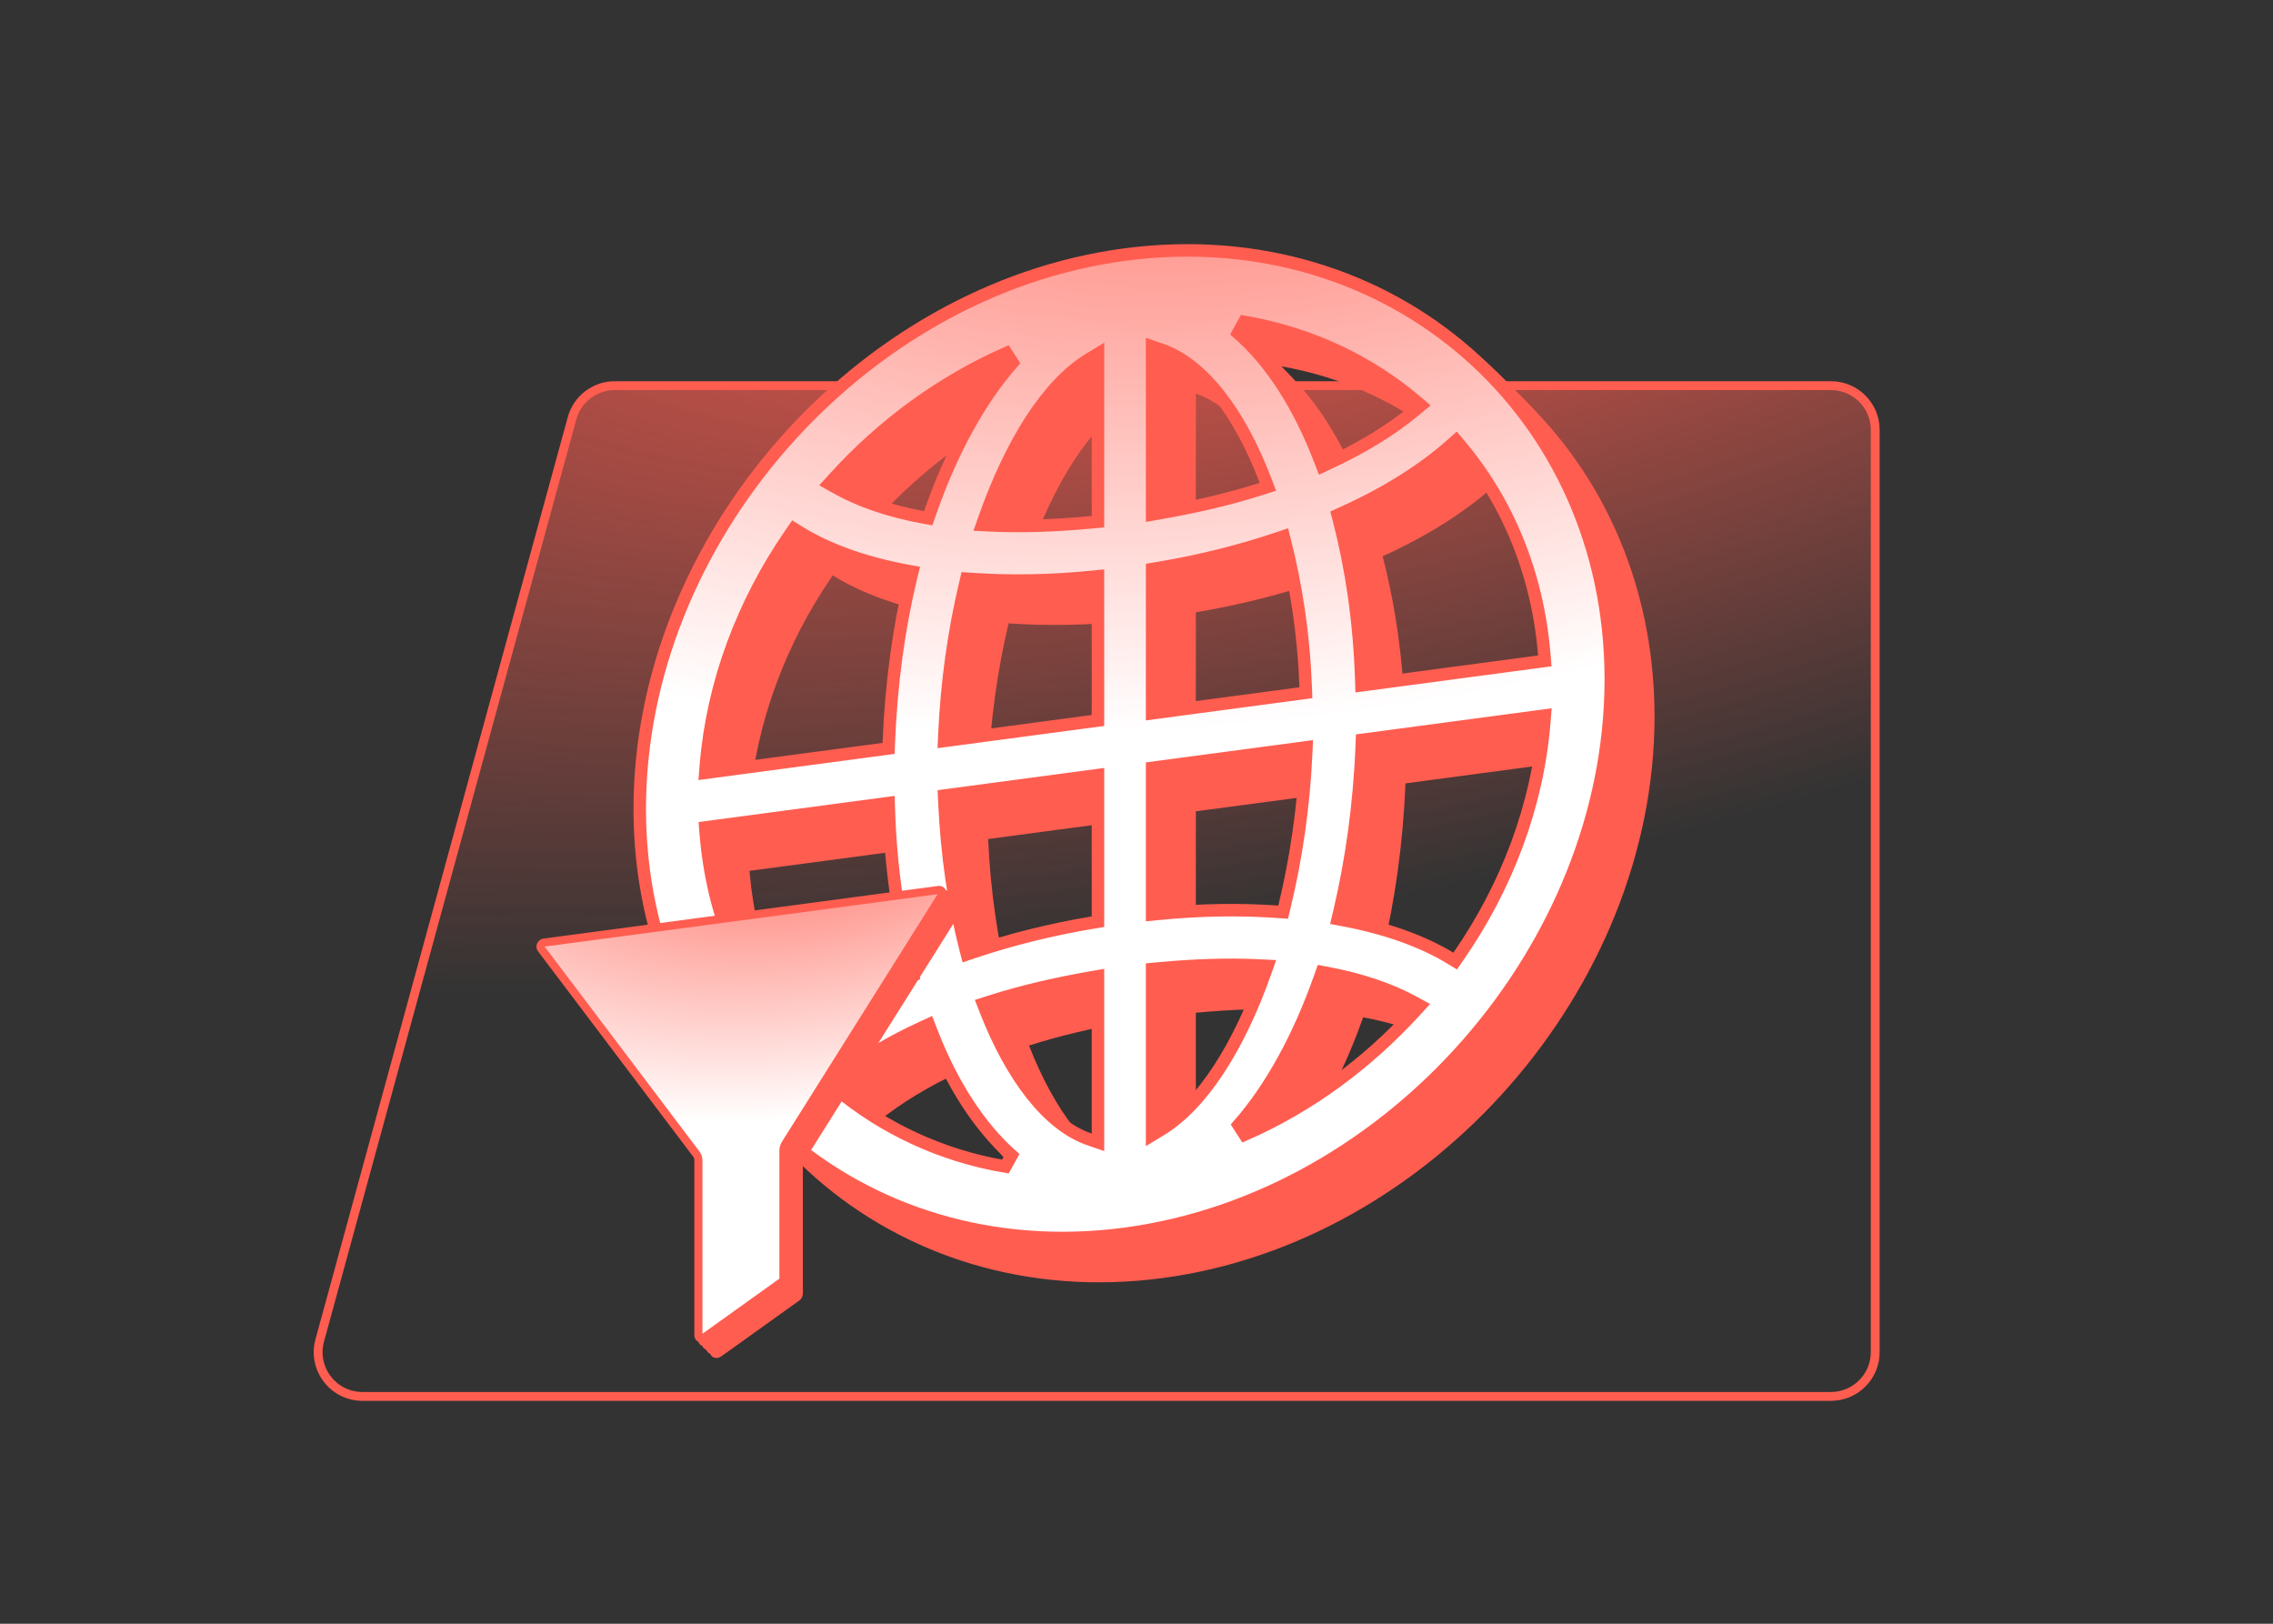 <svg width="560" height="400" viewBox="0 0 560 400" fill="none" xmlns="http://www.w3.org/2000/svg">
<rect x="0" y="0" width="560" height="400" fill="#333333" stroke="none"/>
<path d="M140.936 103.032L78.774 330.208C76.874 337.152 82.1 344 89.299 344H451.088C457.114 344 462 339.114 462 333.088V105.912C462 99.885 457.114 95 451.088 95H151.461C146.544 95 142.234 98.289 140.936 103.032Z" fill="url(#paint0_radial_874_2211)" stroke="#FF5D50" stroke-width="2.182"/>
<path d="M286.424 314.846C352.823 305.992 407.628 243.395 407.628 176.527C407.628 109.659 352.706 61.692 286.307 70.545C220.026 79.382 165.338 141.964 165.338 208.832C165.338 275.7 220.143 323.683 286.424 314.846ZM215.927 128.012C227.521 115.243 241.807 104.714 257.617 97.762C249.302 107.259 242.276 120.128 237.006 135.244C228.809 133.738 221.665 131.264 215.927 128.012ZM315.349 90.183C331.159 92.919 345.328 99.535 356.922 109.331C351.184 114.113 344.157 118.358 335.96 122.168C330.69 108.339 323.664 97.462 315.349 90.183ZM253.284 137.208C259.725 118.983 268.507 105.053 278.227 99.149V136.482C269.327 137.314 261.013 137.596 253.284 137.208ZM294.622 96.963C304.342 100.275 313.242 111.847 319.565 128.371C311.953 130.804 303.522 132.755 294.622 134.296V96.963ZM184.66 197.986C186.3 177.802 193.677 158.388 205.154 141.736C212.18 146.115 221.431 149.489 232.205 151.479C229.16 164.053 227.286 177.889 226.701 192.381L184.66 197.986ZM346.148 176.454C345.68 162.104 343.689 148.783 340.644 137.02C351.418 132.158 360.669 126.317 367.695 120.063C379.172 133.655 386.549 151.102 388.189 170.849L346.148 176.454ZM294.622 183.324V150.836C305.044 149.092 315.115 146.567 324.367 143.444C327.06 154.072 328.934 165.99 329.402 178.687L294.622 183.324ZM243.447 190.148C244.032 177.31 245.789 164.908 248.482 153.561C257.851 154.203 267.805 154.057 278.227 153.022V185.51L243.447 190.148ZM184.66 214.526L226.701 208.92C227.169 223.507 229.16 236.946 232.322 248.93C221.665 253.777 212.414 259.5 205.388 265.635C193.794 251.94 186.3 234.391 184.66 214.526ZM243.447 206.688L278.227 202.05V235.13C267.922 236.858 257.851 239.383 248.6 242.506C245.789 231.658 244.032 219.487 243.447 206.688ZM294.622 232.944V199.864L329.519 195.211C328.934 208.167 327.06 220.821 324.249 232.42C314.998 231.763 305.044 231.909 294.622 232.944ZM340.644 234.487C343.689 221.676 345.68 207.706 346.265 192.979L388.189 187.389C386.549 207.691 379.055 227.239 367.461 244.025C360.435 239.763 351.301 236.492 340.644 234.487ZM294.622 249.484C303.522 248.651 311.719 248.385 319.448 248.773C313.124 266.628 304.342 280.44 294.622 286.344V249.484ZM253.518 257.563C261.13 255.131 269.444 253.195 278.227 251.67V288.53C268.625 285.203 259.842 273.733 253.518 257.563ZM216.279 276.351C222.017 271.687 229.043 267.443 237.123 263.766C242.276 277.256 249.302 288.015 257.382 295.208C241.807 292.559 227.755 285.926 216.279 276.351ZM335.843 250.603C343.923 252.125 350.949 254.496 356.688 257.63C345.094 270.281 331.042 280.661 315.467 287.463C323.664 278.1 330.573 265.483 335.843 250.603Z" fill="#FF5D50"/>
<path d="M284.159 312.459C350.557 303.606 405.363 241.008 405.363 174.14C405.363 107.272 350.44 59.305 284.042 68.158C217.76 76.996 163.072 139.578 163.072 206.446C163.072 273.314 217.877 321.296 284.159 312.459ZM213.662 125.626C225.255 112.856 239.542 102.327 255.351 95.376C247.037 104.872 240.01 117.741 234.741 132.857C226.543 131.351 219.4 128.877 213.662 125.626ZM313.084 87.796C328.893 90.532 343.063 97.149 354.656 106.945C348.918 111.726 341.892 115.971 333.694 119.781C328.425 105.953 321.398 95.075 313.084 87.796ZM251.018 134.822C257.459 116.596 266.242 102.666 275.962 96.762V134.095C267.062 134.927 258.747 135.209 251.018 134.822ZM292.356 94.576C302.076 97.888 310.976 109.461 317.3 125.984C309.688 128.417 301.256 130.368 292.356 131.909V94.576ZM182.395 195.599C184.034 175.415 191.412 156.001 202.888 139.349C209.914 143.728 219.166 147.102 229.939 149.092C226.895 161.667 225.021 175.503 224.435 189.994L182.395 195.599ZM343.882 174.068C343.414 159.717 341.423 146.396 338.379 134.633C349.152 129.771 358.403 123.93 365.43 117.677C376.906 131.269 384.284 148.715 385.923 168.462L343.882 174.068ZM292.356 180.938V148.449C302.779 146.705 312.85 144.181 322.101 141.057C324.794 151.685 326.668 163.604 327.136 176.3L292.356 180.938ZM241.181 187.761C241.767 174.924 243.523 162.521 246.217 151.175C255.585 151.816 265.539 151.67 275.962 150.635V183.124L241.181 187.761ZM182.395 212.139L224.435 206.534C224.904 221.121 226.895 234.56 230.056 246.543C219.4 251.39 210.148 257.113 203.122 263.248C191.529 249.553 184.034 232.005 182.395 212.139ZM241.181 204.301L275.962 199.664V232.743C265.656 234.472 255.585 236.996 246.334 240.12C243.523 229.271 241.767 217.1 241.181 204.301ZM292.356 230.557V197.478L327.254 192.825C326.668 205.78 324.794 218.435 321.984 230.033C312.732 229.376 302.779 229.522 292.356 230.557ZM338.379 232.1C341.423 219.289 343.414 205.319 344 190.592L385.923 185.002C384.284 205.305 376.789 224.852 365.196 241.638C358.169 237.377 349.035 234.105 338.379 232.1ZM292.356 247.097C301.256 246.265 309.454 245.999 317.182 246.386C310.859 264.241 302.076 278.054 292.356 283.957V247.097ZM251.252 255.177C258.864 252.744 267.179 250.808 275.962 249.283V286.143C266.359 282.816 257.576 271.346 251.252 255.177ZM214.013 273.964C219.751 269.301 226.777 265.056 234.858 261.379C240.01 274.869 247.037 285.628 255.117 292.821C239.542 290.172 225.489 283.54 214.013 273.964ZM333.577 248.217C341.657 249.738 348.684 252.11 354.422 255.243C342.828 267.894 328.776 278.274 313.201 285.076C321.398 275.714 328.307 263.096 333.577 248.217Z" fill="#FF5D50"/>
<path d="M281.829 310.122C348.227 301.269 403.033 238.671 403.033 171.803C403.033 104.935 348.11 56.968 281.712 65.821C215.43 74.659 160.742 137.24 160.742 204.108C160.742 270.976 215.547 318.959 281.829 310.122ZM211.332 123.288C222.925 110.519 237.212 99.99 253.021 93.038C244.707 102.535 237.68 115.404 232.41 130.52C224.213 129.014 217.07 126.54 211.332 123.288ZM310.754 85.459C326.563 88.195 340.733 94.812 352.326 104.607C346.588 109.389 339.562 113.634 331.364 117.444C326.094 103.616 319.068 92.738 310.754 85.459ZM248.688 132.485C255.129 114.259 263.912 100.329 273.631 94.425V131.758C264.731 132.59 256.417 132.872 248.688 132.485ZM290.026 92.239C299.746 95.551 308.646 107.123 314.97 123.647C307.358 126.08 298.926 128.031 290.026 129.572V92.239ZM180.065 193.262C181.704 173.078 189.082 153.664 200.558 137.012C207.584 141.391 216.835 144.765 227.609 146.755C224.564 159.329 222.691 173.165 222.105 187.657L180.065 193.262ZM341.552 171.73C341.084 157.38 339.093 144.059 336.048 132.296C346.822 127.434 356.073 121.593 363.1 115.339C374.576 128.931 381.954 146.378 383.593 166.125L341.552 171.73ZM290.026 178.601V146.112C300.449 144.368 310.52 141.843 319.771 138.72C322.464 149.348 324.338 161.266 324.806 173.963L290.026 178.601ZM238.851 185.424C239.437 172.587 241.193 160.184 243.887 148.838C253.255 149.479 263.209 149.333 273.631 148.298V180.787L238.851 185.424ZM180.065 209.802L222.105 204.197C222.574 218.784 224.564 232.223 227.726 244.206C217.07 249.053 207.818 254.776 200.792 260.911C189.199 247.216 181.704 229.667 180.065 209.802ZM238.851 201.964L273.631 197.326V230.406C263.326 232.134 253.255 234.659 244.004 237.782C241.193 226.934 239.437 214.763 238.851 201.964ZM290.026 228.22V195.14L324.923 190.487C324.338 203.443 322.464 216.098 319.654 227.696C310.402 227.039 300.449 227.185 290.026 228.22ZM336.048 229.763C339.093 216.952 341.084 202.982 341.669 188.255L383.593 182.665C381.954 202.967 374.459 222.515 362.865 239.301C355.839 235.04 346.705 231.768 336.048 229.763ZM290.026 244.76C298.926 243.928 307.123 243.662 314.852 244.049C308.529 261.904 299.746 275.716 290.026 281.62V244.76ZM248.922 252.839C256.534 250.407 264.849 248.471 273.631 246.946V283.806C264.029 280.479 255.246 269.009 248.922 252.839ZM211.683 271.627C217.421 266.963 224.447 262.719 232.528 259.042C237.68 272.532 244.707 283.291 252.787 290.484C237.212 287.835 223.159 281.202 211.683 271.627ZM331.247 245.88C339.327 247.401 346.354 249.772 352.092 252.906C340.498 265.557 326.446 275.937 310.871 282.739C319.068 273.376 325.977 260.759 331.247 245.88Z" fill="#FF5D50"/>
<path d="M279.501 307.795C345.899 298.942 400.704 236.344 400.704 169.476C400.704 102.608 345.782 54.641 279.384 63.494C213.102 72.332 158.414 134.913 158.414 201.781C158.414 268.65 213.219 316.632 279.501 307.795ZM209.003 120.962C220.597 108.192 234.884 97.663 250.693 90.711C242.378 100.208 235.352 113.077 230.082 128.193C221.885 126.687 214.742 124.213 209.003 120.962ZM308.426 83.132C324.235 85.868 338.405 92.485 349.998 102.28C344.26 107.062 337.233 111.307 329.036 115.117C323.766 101.289 316.74 90.411 308.426 83.132ZM246.36 130.158C252.801 111.932 261.584 98.002 271.303 92.098V129.431C262.403 130.263 254.089 130.545 246.36 130.158ZM287.698 89.912C297.418 93.224 306.318 104.797 312.641 121.32C305.03 123.753 296.598 125.704 287.698 127.245V89.912ZM177.736 190.935C179.376 170.751 186.753 151.337 198.23 134.685C205.256 139.064 214.507 142.438 225.281 144.428C222.236 157.002 220.363 170.839 219.777 185.33L177.736 190.935ZM339.224 169.404C338.756 155.053 336.765 141.732 333.72 129.969C344.494 125.107 353.745 119.266 360.772 113.013C372.248 126.604 379.625 144.051 381.265 163.798L339.224 169.404ZM287.698 176.274V143.785C298.12 142.041 308.191 139.517 317.443 136.393C320.136 147.021 322.01 158.94 322.478 171.636L287.698 176.274ZM236.523 183.097C237.109 170.26 238.865 157.857 241.559 146.511C250.927 147.152 260.881 147.006 271.303 145.971V178.46L236.523 183.097ZM177.736 207.475L219.777 201.87C220.246 216.457 222.236 229.896 225.398 241.879C214.742 246.726 205.49 252.449 198.464 258.584C186.871 244.889 179.376 227.34 177.736 207.475ZM236.523 199.637L271.303 194.999V228.079C260.998 229.808 250.927 232.332 241.676 235.456C238.865 224.607 237.109 212.436 236.523 199.637ZM287.698 225.893V192.814L322.595 188.161C322.01 201.116 320.136 213.771 317.326 225.369C308.074 224.712 298.12 224.858 287.698 225.893ZM333.72 227.436C336.765 214.625 338.756 200.655 339.341 185.928L381.265 180.338C379.625 200.641 372.131 220.188 360.537 236.974C353.511 232.713 344.377 229.441 333.72 227.436ZM287.698 242.433C296.598 241.601 304.795 241.335 312.524 241.722C306.201 259.577 297.418 273.39 287.698 279.293V242.433ZM246.594 250.513C254.206 248.08 262.52 246.144 271.303 244.619V281.479C261.701 278.152 252.918 266.682 246.594 250.513ZM209.355 269.3C215.093 264.637 222.119 260.392 230.199 256.715C235.352 270.205 242.378 280.964 250.459 288.157C234.884 285.508 220.831 278.875 209.355 269.3ZM328.919 243.553C336.999 245.074 344.026 247.446 349.764 250.579C338.17 263.23 324.118 273.61 308.543 280.412C316.74 271.05 323.649 258.432 328.919 243.553Z" fill="#FF5D50"/>
<path d="M277.059 62.722C342.618 53.981 396.854 101.353 396.854 167.368C396.854 233.384 342.733 295.202 277.176 303.943C211.738 312.668 157.616 265.284 157.616 199.266C157.616 133.247 211.623 71.447 277.059 62.722ZM227.412 252.998C219.223 256.724 212.059 261.044 206.178 265.825L204.608 267.101L205.974 268.24C217.617 277.955 231.879 284.689 247.695 287.379L249.222 284.62C241.328 277.593 234.404 267.023 229.308 253.682L228.805 252.364L227.412 252.998ZM325.166 240.891C319.948 255.624 313.139 268.017 305.139 277.155L306.658 279.517C322.474 272.609 336.734 262.073 348.491 249.244L349.87 247.738L348.292 246.876C342.411 243.664 335.247 241.254 327.058 239.712L325.675 239.451L325.166 240.891ZM268.918 240.776C260.082 242.311 251.692 244.262 243.993 246.723L242.201 247.296L242.841 248.932C249.199 265.189 258.163 277.126 268.323 280.646L270.506 281.402V240.5L268.918 240.776ZM283.847 279.61L286.023 278.289C296.305 272.044 305.271 257.714 311.629 239.76L312.271 237.948L310.474 237.859C302.661 237.467 294.39 237.737 285.434 238.574L283.847 238.723V279.61ZM173.89 205.493C175.555 225.663 183.165 243.476 194.929 257.371L195.838 258.445L197.043 257.393C203.903 251.404 212.994 245.768 223.538 240.973L224.911 240.348L224.552 238.987C221.419 227.113 219.444 213.784 218.979 199.305L218.931 197.82L173.755 203.844L173.89 205.493ZM335.491 183.758C334.91 198.384 332.933 212.248 329.914 224.951L329.571 226.397L330.932 226.654C341.47 228.636 350.447 231.862 357.31 236.024L358.515 236.755L359.424 235.439C371.188 218.406 378.798 198.564 380.463 177.95L380.598 176.265L335.55 182.271L335.491 183.758ZM232.674 197.599C233.264 210.491 235.034 222.763 237.872 233.718L238.228 235.094L239.655 234.613C248.819 231.519 258.805 229.015 269.031 227.3L270.506 227.052V190.944L232.6 195.998L232.674 197.599ZM283.847 225.274L285.322 225.127C295.664 224.1 305.533 223.957 314.698 224.607L316.125 224.708L316.481 223.237C319.317 211.534 321.206 198.775 321.796 185.716L321.869 184.095L283.847 189.165V225.274ZM194.694 131.598C183.045 148.5 175.556 168.208 173.891 188.699L173.754 190.385L218.919 184.363L218.979 182.878C219.56 168.479 221.421 154.75 224.437 142.295L224.789 140.84L223.416 140.586C212.768 138.619 203.681 135.295 196.821 131.019L195.612 130.266L194.694 131.598ZM314.815 132.612C305.652 135.706 295.665 138.21 285.322 139.941L283.847 140.187V175.706L321.738 170.654L321.679 169.064C321.206 156.254 319.316 144.232 316.6 133.514L316.25 132.128L314.815 132.612ZM357.532 109.591C350.672 115.696 341.585 121.444 330.937 126.25L329.563 126.87L329.916 128.231C332.934 139.89 334.909 153.104 335.374 167.345L335.423 168.829L380.599 162.806L380.462 161.156C378.797 141.109 371.308 123.398 359.659 109.603L358.741 108.515L357.532 109.591ZM268.33 88.479C258.042 94.727 249.078 109.184 242.606 127.497L241.967 129.308L243.762 129.397C251.576 129.789 259.964 129.503 268.918 128.666L270.506 128.518V87.158L268.33 88.479ZM283.847 126.739L285.434 126.464C294.386 124.914 302.893 122.947 310.595 120.486L312.374 119.917L311.75 118.286C305.391 101.669 296.308 89.624 286.023 86.12L283.847 85.379V126.739ZM306.545 79.287L305.022 82.053C313.14 89.16 320.063 99.84 325.278 113.526L325.785 114.857L327.188 114.205C335.483 110.35 342.653 106.027 348.544 101.118L350.069 99.847L348.737 98.721C337.338 89.09 323.484 82.486 308.044 79.559L306.545 79.287ZM247.925 86.985C231.879 94.04 217.384 104.725 205.622 117.68L204.276 119.162L205.809 120.031C211.696 123.367 218.984 125.884 227.3 127.411L228.688 127.666L229.19 126.223C234.407 111.258 241.332 98.615 249.448 89.345L247.925 86.985ZM270.506 141.966L269.031 142.113C258.69 143.14 248.819 143.284 239.534 142.649L238.103 142.551L237.753 144.027C235.034 155.48 233.264 167.985 232.674 180.918L232.6 182.539L270.506 177.485V141.966Z" fill="#D9D9D9"/>
<path d="M277.059 62.722C342.618 53.981 396.854 101.353 396.854 167.368C396.854 233.384 342.733 295.202 277.176 303.943C211.738 312.668 157.616 265.284 157.616 199.266C157.616 133.247 211.623 71.447 277.059 62.722ZM227.412 252.998C219.223 256.724 212.059 261.044 206.178 265.825L204.608 267.101L205.974 268.24C217.617 277.955 231.879 284.689 247.695 287.379L249.222 284.62C241.328 277.593 234.404 267.023 229.308 253.682L228.805 252.364L227.412 252.998ZM325.166 240.891C319.948 255.624 313.139 268.017 305.139 277.155L306.658 279.517C322.474 272.609 336.734 262.073 348.491 249.244L349.87 247.738L348.292 246.876C342.411 243.664 335.247 241.254 327.058 239.712L325.675 239.451L325.166 240.891ZM268.918 240.776C260.082 242.311 251.692 244.262 243.993 246.723L242.201 247.296L242.841 248.932C249.199 265.189 258.163 277.126 268.323 280.646L270.506 281.402V240.5L268.918 240.776ZM283.847 279.61L286.023 278.289C296.305 272.044 305.271 257.714 311.629 239.76L312.271 237.948L310.474 237.859C302.661 237.467 294.39 237.737 285.434 238.574L283.847 238.723V279.61ZM173.89 205.493C175.555 225.663 183.165 243.476 194.929 257.371L195.838 258.445L197.043 257.393C203.903 251.404 212.994 245.768 223.538 240.973L224.911 240.348L224.552 238.987C221.419 227.113 219.444 213.784 218.979 199.305L218.931 197.82L173.755 203.844L173.89 205.493ZM335.491 183.758C334.91 198.384 332.933 212.248 329.914 224.951L329.571 226.397L330.932 226.654C341.47 228.636 350.447 231.862 357.31 236.024L358.515 236.755L359.424 235.439C371.188 218.406 378.798 198.564 380.463 177.95L380.598 176.265L335.55 182.271L335.491 183.758ZM232.674 197.599C233.264 210.491 235.034 222.763 237.872 233.718L238.228 235.094L239.655 234.613C248.819 231.519 258.805 229.015 269.031 227.3L270.506 227.052V190.944L232.6 195.998L232.674 197.599ZM283.847 225.274L285.322 225.127C295.664 224.1 305.533 223.957 314.698 224.607L316.125 224.708L316.481 223.237C319.317 211.534 321.206 198.775 321.796 185.716L321.869 184.095L283.847 189.165V225.274ZM194.694 131.598C183.045 148.5 175.556 168.208 173.891 188.699L173.754 190.385L218.919 184.363L218.979 182.878C219.56 168.479 221.421 154.75 224.437 142.295L224.789 140.84L223.416 140.586C212.768 138.619 203.681 135.295 196.821 131.019L195.612 130.266L194.694 131.598ZM314.815 132.612C305.652 135.706 295.665 138.21 285.322 139.941L283.847 140.187V175.706L321.738 170.654L321.679 169.064C321.206 156.254 319.316 144.232 316.6 133.514L316.25 132.128L314.815 132.612ZM357.532 109.591C350.672 115.696 341.585 121.444 330.937 126.25L329.563 126.87L329.916 128.231C332.934 139.89 334.909 153.104 335.374 167.345L335.423 168.829L380.599 162.806L380.462 161.156C378.797 141.109 371.308 123.398 359.659 109.603L358.741 108.515L357.532 109.591ZM268.33 88.479C258.042 94.727 249.078 109.184 242.606 127.497L241.967 129.308L243.762 129.397C251.576 129.789 259.964 129.503 268.918 128.666L270.506 128.518V87.158L268.33 88.479ZM283.847 126.739L285.434 126.464C294.386 124.914 302.893 122.947 310.595 120.486L312.374 119.917L311.75 118.286C305.391 101.669 296.308 89.624 286.023 86.12L283.847 85.379V126.739ZM306.545 79.287L305.022 82.053C313.14 89.16 320.063 99.84 325.278 113.526L325.785 114.857L327.188 114.205C335.483 110.35 342.653 106.027 348.544 101.118L350.069 99.847L348.737 98.721C337.338 89.09 323.484 82.486 308.044 79.559L306.545 79.287ZM247.925 86.985C231.879 94.04 217.384 104.725 205.622 117.68L204.276 119.162L205.809 120.031C211.696 123.367 218.984 125.884 227.3 127.411L228.688 127.666L229.19 126.223C234.407 111.258 241.332 98.615 249.448 89.345L247.925 86.985ZM270.506 141.966L269.031 142.113C258.69 143.14 248.819 143.284 239.534 142.649L238.103 142.551L237.753 144.027C235.034 155.48 233.264 167.985 232.674 180.918L232.6 182.539L270.506 177.485V141.966Z" fill="#D9D9D9"/>
<path d="M277.059 62.722C342.618 53.981 396.854 101.353 396.854 167.368C396.854 233.384 342.733 295.202 277.176 303.943C211.738 312.668 157.616 265.284 157.616 199.266C157.616 133.247 211.623 71.447 277.059 62.722ZM227.412 252.998C219.223 256.724 212.059 261.044 206.178 265.825L204.608 267.101L205.974 268.24C217.617 277.955 231.879 284.689 247.695 287.379L249.222 284.62C241.328 277.593 234.404 267.023 229.308 253.682L228.805 252.364L227.412 252.998ZM325.166 240.891C319.948 255.624 313.139 268.017 305.139 277.155L306.658 279.517C322.474 272.609 336.734 262.073 348.491 249.244L349.87 247.738L348.292 246.876C342.411 243.664 335.247 241.254 327.058 239.712L325.675 239.451L325.166 240.891ZM268.918 240.776C260.082 242.311 251.692 244.262 243.993 246.723L242.201 247.296L242.841 248.932C249.199 265.189 258.163 277.126 268.323 280.646L270.506 281.402V240.5L268.918 240.776ZM283.847 279.61L286.023 278.289C296.305 272.044 305.271 257.714 311.629 239.76L312.271 237.948L310.474 237.859C302.661 237.467 294.39 237.737 285.434 238.574L283.847 238.723V279.61ZM173.89 205.493C175.555 225.663 183.165 243.476 194.929 257.371L195.838 258.445L197.043 257.393C203.903 251.404 212.994 245.768 223.538 240.973L224.911 240.348L224.552 238.987C221.419 227.113 219.444 213.784 218.979 199.305L218.931 197.82L173.755 203.844L173.89 205.493ZM335.491 183.758C334.91 198.384 332.933 212.248 329.914 224.951L329.571 226.397L330.932 226.654C341.47 228.636 350.447 231.862 357.31 236.024L358.515 236.755L359.424 235.439C371.188 218.406 378.798 198.564 380.463 177.95L380.598 176.265L335.55 182.271L335.491 183.758ZM232.674 197.599C233.264 210.491 235.034 222.763 237.872 233.718L238.228 235.094L239.655 234.613C248.819 231.519 258.805 229.015 269.031 227.3L270.506 227.052V190.944L232.6 195.998L232.674 197.599ZM283.847 225.274L285.322 225.127C295.664 224.1 305.533 223.957 314.698 224.607L316.125 224.708L316.481 223.237C319.317 211.534 321.206 198.775 321.796 185.716L321.869 184.095L283.847 189.165V225.274ZM194.694 131.598C183.045 148.5 175.556 168.208 173.891 188.699L173.754 190.385L218.919 184.363L218.979 182.878C219.56 168.479 221.421 154.75 224.437 142.295L224.789 140.84L223.416 140.586C212.768 138.619 203.681 135.295 196.821 131.019L195.612 130.266L194.694 131.598ZM314.815 132.612C305.652 135.706 295.665 138.21 285.322 139.941L283.847 140.187V175.706L321.738 170.654L321.679 169.064C321.206 156.254 319.316 144.232 316.6 133.514L316.25 132.128L314.815 132.612ZM357.532 109.591C350.672 115.696 341.585 121.444 330.937 126.25L329.563 126.87L329.916 128.231C332.934 139.89 334.909 153.104 335.374 167.345L335.423 168.829L380.599 162.806L380.462 161.156C378.797 141.109 371.308 123.398 359.659 109.603L358.741 108.515L357.532 109.591ZM268.33 88.479C258.042 94.727 249.078 109.184 242.606 127.497L241.967 129.308L243.762 129.397C251.576 129.789 259.964 129.503 268.918 128.666L270.506 128.518V87.158L268.33 88.479ZM283.847 126.739L285.434 126.464C294.386 124.914 302.893 122.947 310.595 120.486L312.374 119.917L311.75 118.286C305.391 101.669 296.308 89.624 286.023 86.12L283.847 85.379V126.739ZM306.545 79.287L305.022 82.053C313.14 89.16 320.063 99.84 325.278 113.526L325.785 114.857L327.188 114.205C335.483 110.35 342.653 106.027 348.544 101.118L350.069 99.847L348.737 98.721C337.338 89.09 323.484 82.486 308.044 79.559L306.545 79.287ZM247.925 86.985C231.879 94.04 217.384 104.725 205.622 117.68L204.276 119.162L205.809 120.031C211.696 123.367 218.984 125.884 227.3 127.411L228.688 127.666L229.19 126.223C234.407 111.258 241.332 98.615 249.448 89.345L247.925 86.985ZM270.506 141.966L269.031 142.113C258.69 143.14 248.819 143.284 239.534 142.649L238.103 142.551L237.753 144.027C235.034 155.48 233.264 167.985 232.674 180.918L232.6 182.539L270.506 177.485V141.966Z" fill="url(#paint1_radial_874_2211)"/>
<path d="M277.059 62.722C342.618 53.981 396.854 101.353 396.854 167.368C396.854 233.384 342.733 295.202 277.176 303.943C211.738 312.668 157.616 265.284 157.616 199.266C157.616 133.247 211.623 71.447 277.059 62.722ZM227.412 252.998C219.223 256.724 212.059 261.044 206.178 265.825L204.608 267.101L205.974 268.24C217.617 277.955 231.879 284.689 247.695 287.379L249.222 284.62C241.328 277.593 234.404 267.023 229.308 253.682L228.805 252.364L227.412 252.998ZM325.166 240.891C319.948 255.624 313.139 268.017 305.139 277.155L306.658 279.517C322.474 272.609 336.734 262.073 348.491 249.244L349.87 247.738L348.292 246.876C342.411 243.664 335.247 241.254 327.058 239.712L325.675 239.451L325.166 240.891ZM268.918 240.776C260.082 242.311 251.692 244.262 243.993 246.723L242.201 247.296L242.841 248.932C249.199 265.189 258.163 277.126 268.323 280.646L270.506 281.402V240.5L268.918 240.776ZM283.847 279.61L286.023 278.289C296.305 272.044 305.271 257.714 311.629 239.76L312.271 237.948L310.474 237.859C302.661 237.467 294.39 237.737 285.434 238.574L283.847 238.723V279.61ZM173.89 205.493C175.555 225.663 183.165 243.476 194.929 257.371L195.838 258.445L197.043 257.393C203.903 251.404 212.994 245.768 223.538 240.973L224.911 240.348L224.552 238.987C221.419 227.113 219.444 213.784 218.979 199.305L218.931 197.82L173.755 203.844L173.89 205.493ZM335.491 183.758C334.91 198.384 332.933 212.248 329.914 224.951L329.571 226.397L330.932 226.654C341.47 228.636 350.447 231.862 357.31 236.024L358.515 236.755L359.424 235.439C371.188 218.406 378.798 198.564 380.463 177.95L380.598 176.265L335.55 182.271L335.491 183.758ZM232.674 197.599C233.264 210.491 235.034 222.763 237.872 233.718L238.228 235.094L239.655 234.613C248.819 231.519 258.805 229.015 269.031 227.3L270.506 227.052V190.944L232.6 195.998L232.674 197.599ZM283.847 225.274L285.322 225.127C295.664 224.1 305.533 223.957 314.698 224.607L316.125 224.708L316.481 223.237C319.317 211.534 321.206 198.775 321.796 185.716L321.869 184.095L283.847 189.165V225.274ZM194.694 131.598C183.045 148.5 175.556 168.208 173.891 188.699L173.754 190.385L218.919 184.363L218.979 182.878C219.56 168.479 221.421 154.75 224.437 142.295L224.789 140.84L223.416 140.586C212.768 138.619 203.681 135.295 196.821 131.019L195.612 130.266L194.694 131.598ZM314.815 132.612C305.652 135.706 295.665 138.21 285.322 139.941L283.847 140.187V175.706L321.738 170.654L321.679 169.064C321.206 156.254 319.316 144.232 316.6 133.514L316.25 132.128L314.815 132.612ZM357.532 109.591C350.672 115.696 341.585 121.444 330.937 126.25L329.563 126.87L329.916 128.231C332.934 139.89 334.909 153.104 335.374 167.345L335.423 168.829L380.599 162.806L380.462 161.156C378.797 141.109 371.308 123.398 359.659 109.603L358.741 108.515L357.532 109.591ZM268.33 88.479C258.042 94.727 249.078 109.184 242.606 127.497L241.967 129.308L243.762 129.397C251.576 129.789 259.964 129.503 268.918 128.666L270.506 128.518V87.158L268.33 88.479ZM283.847 126.739L285.434 126.464C294.386 124.914 302.893 122.947 310.595 120.486L312.374 119.917L311.75 118.286C305.391 101.669 296.308 89.624 286.023 86.12L283.847 85.379V126.739ZM306.545 79.287L305.022 82.053C313.14 89.16 320.063 99.84 325.278 113.526L325.785 114.857L327.188 114.205C335.483 110.35 342.653 106.027 348.544 101.118L350.069 99.847L348.737 98.721C337.338 89.09 323.484 82.486 308.044 79.559L306.545 79.287ZM247.925 86.985C231.879 94.04 217.384 104.725 205.622 117.68L204.276 119.162L205.809 120.031C211.696 123.367 218.984 125.884 227.3 127.411L228.688 127.666L229.19 126.223C234.407 111.258 241.332 98.615 249.448 89.345L247.925 86.985ZM270.506 141.966L269.031 142.113C258.69 143.14 248.819 143.284 239.534 142.649L238.103 142.551L237.753 144.027C235.034 155.48 233.264 167.985 232.674 180.918L232.6 182.539L270.506 177.485V141.966Z" stroke="#FF5D50" stroke-width="3.08"/>
<path d="M198.139 285.995C197.921 286.342 197.805 286.734 197.805 287.121V318.651C197.805 319.329 197.446 320.003 196.864 320.42L177.691 334.144C176.436 335.042 174.868 334.338 174.868 332.876V289.806C174.868 289.42 174.751 289.058 174.533 288.77L136.303 238.179C135.439 237.035 136.332 235.195 137.85 234.993L235.078 222.029C236.596 221.827 237.489 223.428 236.625 224.802L198.139 285.995Z" fill="#FF5D50"/>
<path d="M197.19 285.047C196.972 285.393 196.855 285.786 196.855 286.172V317.702C196.855 318.381 196.497 319.055 195.915 319.472L176.741 333.196C175.487 334.094 173.919 333.39 173.919 331.928V288.858C173.919 288.471 173.802 288.11 173.584 287.821L135.354 237.23C134.49 236.086 135.383 234.247 136.901 234.045L234.129 221.081C235.647 220.879 236.54 222.48 235.676 223.854L197.19 285.047Z" fill="#FF5D50"/>
<path d="M196.241 284.096C196.023 284.443 195.906 284.836 195.906 285.222V316.752C195.906 317.43 195.548 318.105 194.965 318.521L175.792 332.245C174.538 333.143 172.969 332.439 172.969 330.978V287.907C172.969 287.521 172.853 287.159 172.635 286.871L134.405 236.28C133.54 235.136 134.434 233.297 135.952 233.094L233.18 220.131C234.698 219.928 235.591 221.529 234.727 222.904L196.241 284.096Z" fill="#FF5D50"/>
<path d="M195.292 283.148C195.074 283.495 194.957 283.887 194.957 284.274V315.804C194.957 316.482 194.598 317.156 194.016 317.573L174.843 331.297C173.588 332.195 172.02 331.491 172.02 330.03V286.959C172.02 286.573 171.903 286.211 171.685 285.923L133.455 235.332C132.591 234.188 133.484 232.348 135.002 232.146L232.23 219.182C233.749 218.98 234.642 220.581 233.777 221.955L195.292 283.148Z" fill="#FF5D50"/>
<path d="M134.053 232.198L231.282 219.234C231.955 219.144 232.368 219.804 232.08 220.423L232.013 220.546L193.528 281.739C193.195 282.268 193.017 282.867 193.017 283.457V314.987C193.017 315.268 192.886 315.548 192.669 315.745L192.571 315.825L173.398 329.549C172.805 329.974 172.063 329.64 172.063 328.949V285.879C172.063 285.363 171.926 284.875 171.669 284.466L171.551 284.296L133.321 233.705C132.912 233.164 133.335 232.293 134.053 232.198Z" fill="url(#paint2_radial_874_2211)" stroke="#FF5D50" stroke-width="2"/>
<defs>
<radialGradient id="paint0_radial_874_2211" cx="0" cy="0" r="1" gradientUnits="userSpaceOnUse" gradientTransform="translate(316.23 20.477) rotate(78.265) scale(202.969 509.783)">
<stop stop-color="#FF5D50"/>
<stop offset="1" stop-color="#FF5D50" stop-opacity="0"/>
</radialGradient>
<radialGradient id="paint1_radial_874_2211" cx="0" cy="0" r="1" gradientUnits="userSpaceOnUse" gradientTransform="translate(307.117 -15.946) rotate(82.316) scale(193.279 328.859)">
<stop stop-color="#FF5D50"/>
<stop offset="1" stop-color="white"/>
</radialGradient>
<radialGradient id="paint2_radial_874_2211" cx="0" cy="0" r="1" gradientUnits="userSpaceOnUse" gradientTransform="translate(195.545 191.242) rotate(82.376) scale(83.941 141.718)">
<stop stop-color="#FF5D50"/>
<stop offset="1" stop-color="white"/>
</radialGradient>
</defs>
</svg>
